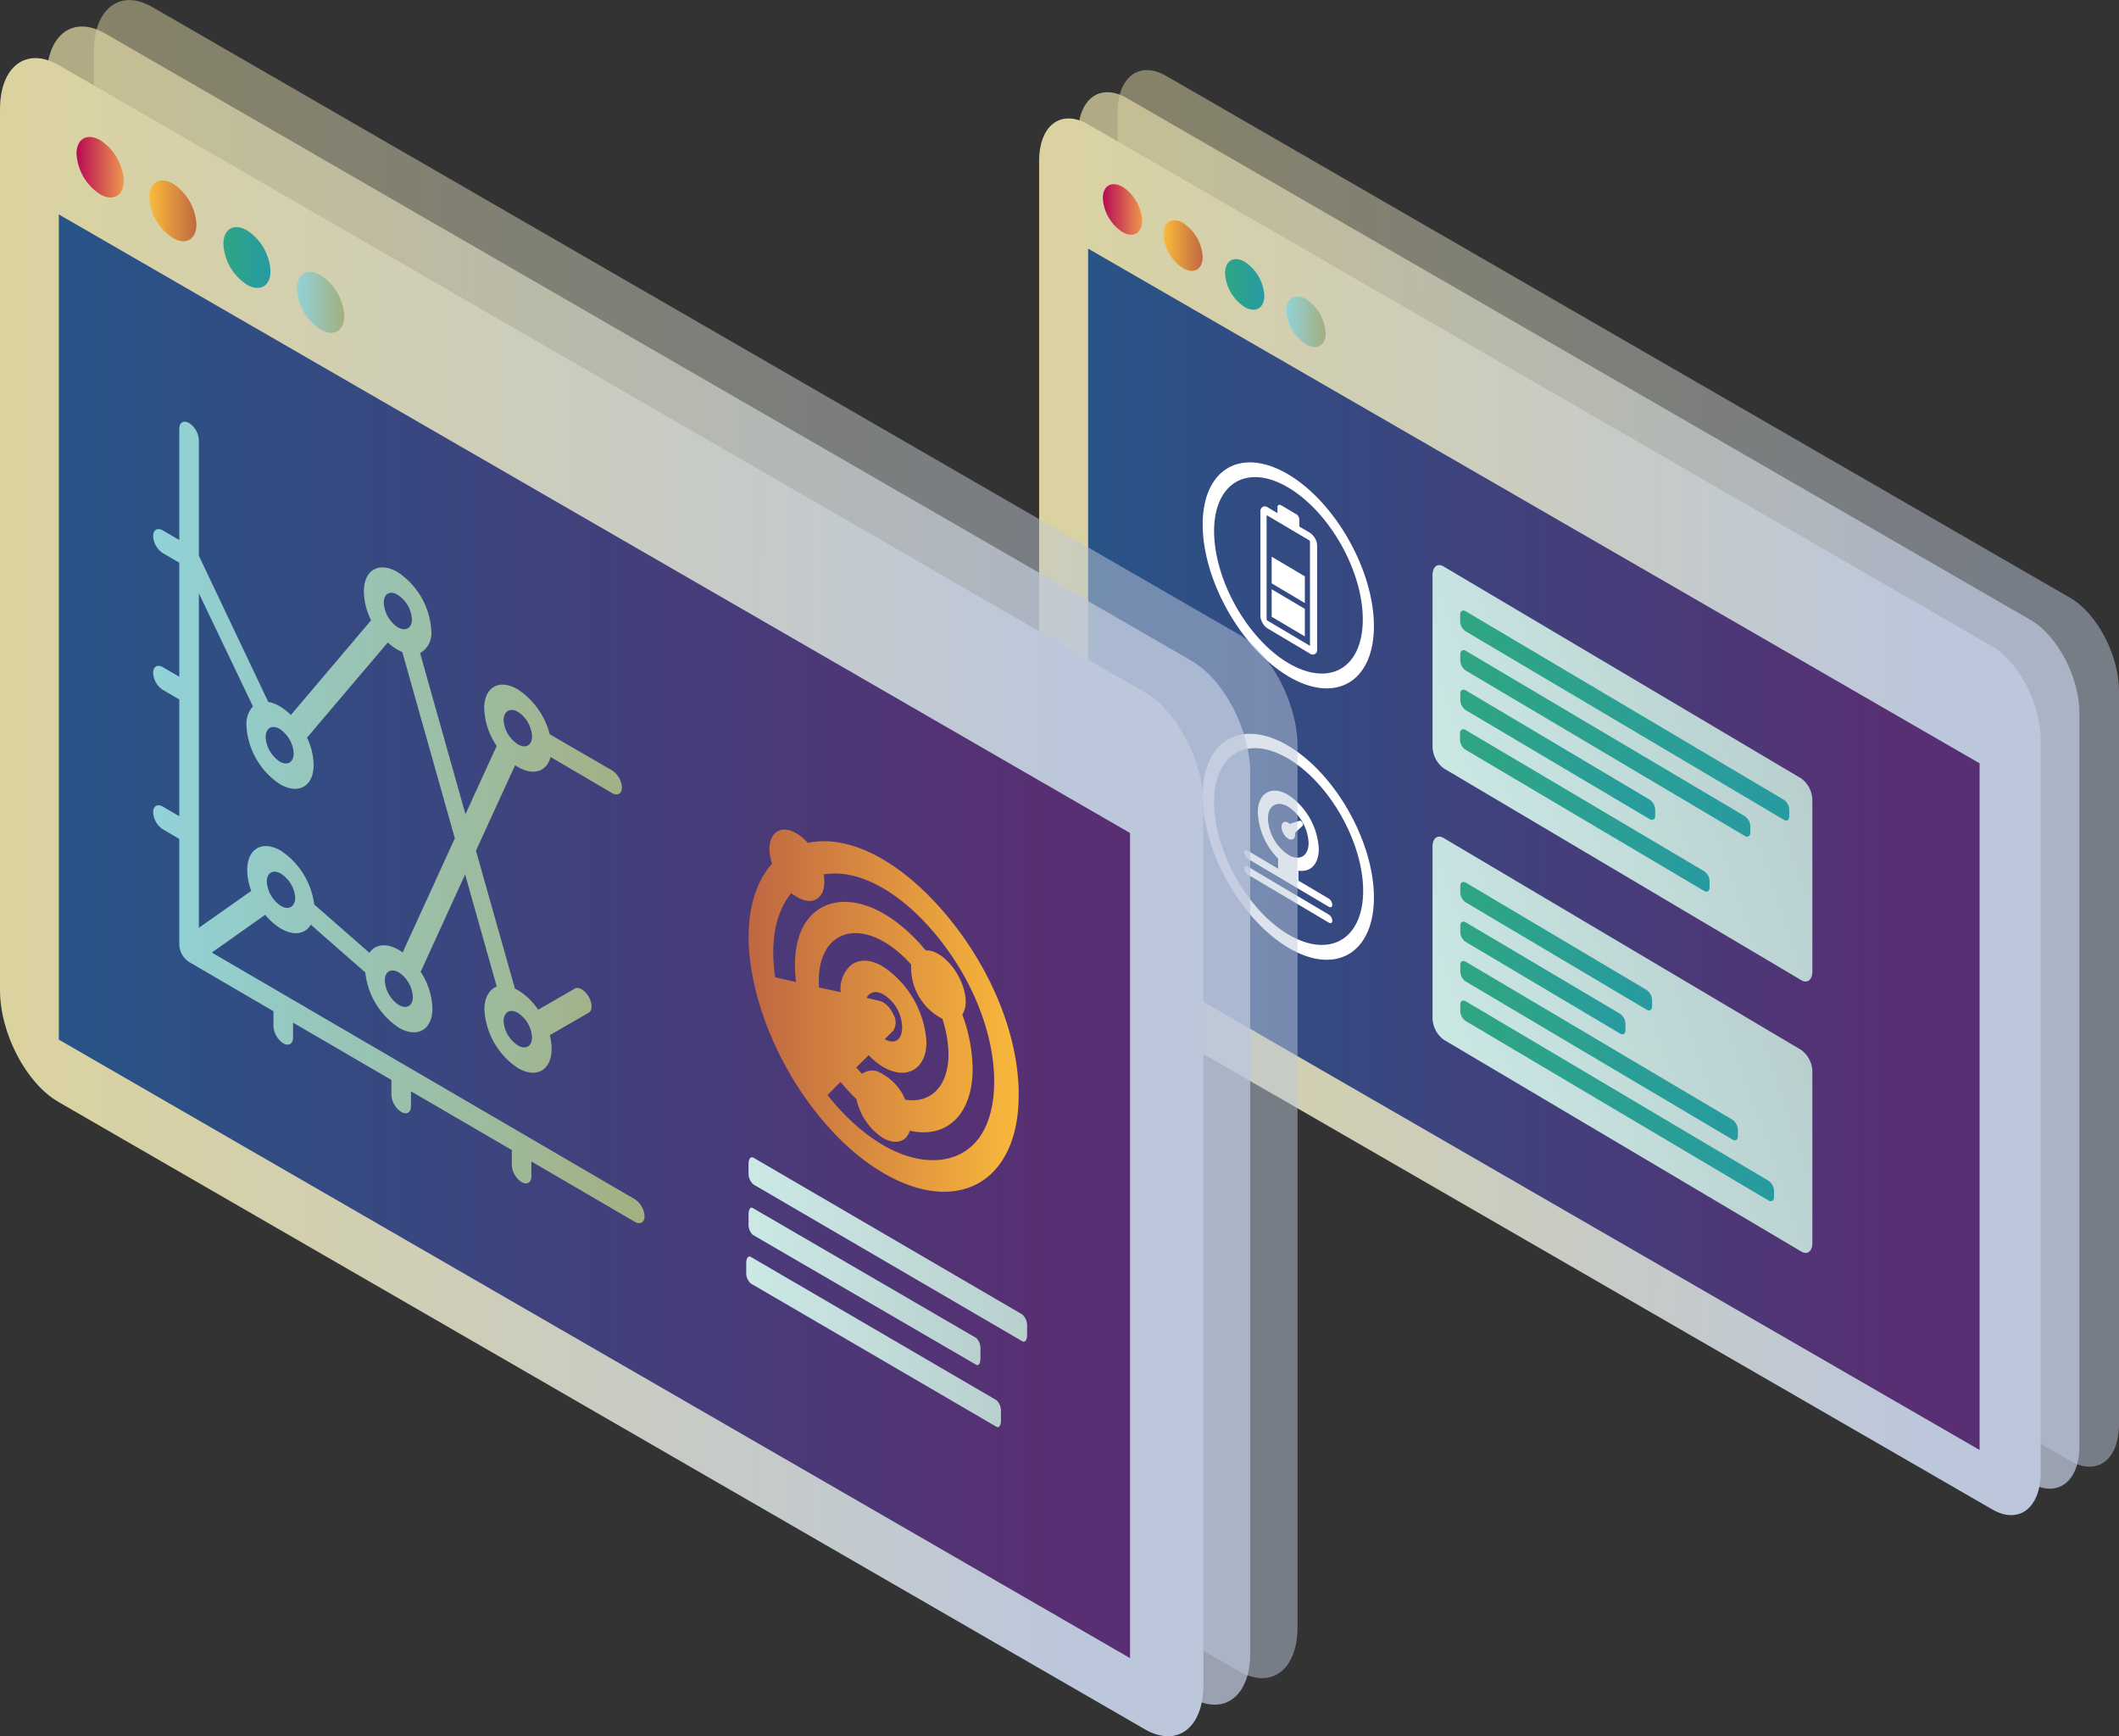 <svg xmlns="http://www.w3.org/2000/svg" xmlns:xlink="http://www.w3.org/1999/xlink" viewBox="0 0 293.22 240.24"><rect x="0" y="0" width="293.22" height="240.24" fill="#333333" stroke="none"/><defs><style>.cls-1,.cls-20{opacity:0.5;}.cls-1{fill:url(#Безымянный_градиент_16);}.cls-2,.cls-21{opacity:0.75;}.cls-2{fill:url(#Безымянный_градиент_16-2);}.cls-3{fill:url(#Безымянный_градиент_16-3);}.cls-4{fill:url(#Безымянный_градиент_93);}.cls-5{fill:url(#Безымянный_градиент_27);}.cls-6{fill:url(#Безымянный_градиент_152);}.cls-7{fill:url(#Безымянный_градиент_20);}.cls-8{fill:url(#Безымянный_градиент_38);}.cls-9{fill:#fff;}.cls-10{fill:url(#Безымянный_градиент_14);}.cls-11{fill:url(#Безымянный_градиент_14-2);}.cls-12{fill:url(#Безымянный_градиент_152-2);}.cls-13{fill:url(#Безымянный_градиент_152-3);}.cls-14{fill:url(#Безымянный_градиент_152-4);}.cls-15{fill:url(#Безымянный_градиент_152-5);}.cls-16{fill:url(#Безымянный_градиент_152-6);}.cls-17{fill:url(#Безымянный_градиент_152-7);}.cls-18{fill:url(#Безымянный_градиент_152-8);}.cls-19{fill:url(#Безымянный_градиент_152-9);}.cls-20{fill:url(#Безымянный_градиент_16-4);}.cls-21{fill:url(#Безымянный_градиент_16-5);}.cls-22{fill:url(#Безымянный_градиент_16-6);}.cls-23{fill:url(#Безымянный_градиент_93-2);}.cls-24{fill:url(#Безымянный_градиент_27-2);}.cls-25{fill:url(#Безымянный_градиент_152-10);}.cls-26{fill:url(#Безымянный_градиент_20-2);}.cls-27{fill:url(#Безымянный_градиент_38-2);}.cls-28{fill:url(#Безымянный_градиент_79);}.cls-29{fill:url(#Безымянный_градиент_27-3);}.cls-30{fill:url(#Безымянный_градиент_14-3);}.cls-31{fill:url(#Безымянный_градиент_14-4);}.cls-32{fill:url(#Безымянный_градиент_14-5);}</style><linearGradient id="Безымянный_градиент_16" x1="-4013.74" y1="1517.08" x2="-4133.75" y2="1447.78" gradientTransform="matrix(0.87, 0.5, 0.5, 1.44, 3010.68, 3.49)" gradientUnits="userSpaceOnUse"><stop offset="0" stop-color="#bcc7dc"/><stop offset="1" stop-color="#dfd497"/></linearGradient><linearGradient id="Безымянный_градиент_16-2" x1="-4023.16" y1="1522.45" x2="-4143.17" y2="1453.16" xlink:href="#Безымянный_градиент_16"/><linearGradient id="Безымянный_градиент_16-3" x1="-4032.73" y1="1528.29" x2="-4152.74" y2="1459" xlink:href="#Безымянный_градиент_16"/><linearGradient id="Безымянный_градиент_93" x1="-2344.52" y1="1454.96" x2="-2486.96" y2="1454.96" gradientTransform="matrix(0.87, 0.5, 0, 1.15, 2304.34, -354.65)" gradientUnits="userSpaceOnUse"><stop offset="0" stop-color="#582f72"/><stop offset="1" stop-color="#245789"/></linearGradient><linearGradient id="Безымянный_градиент_27" x1="211.94" y1="44.53" x2="217.38" y2="44.53" gradientTransform="translate(-33.94)" gradientUnits="userSpaceOnUse"><stop offset="0" stop-color="#91d2d8"/><stop offset="1" stop-color="#a3af80"/></linearGradient><linearGradient id="Безымянный_градиент_152" x1="203.46" y1="39.35" x2="208.89" y2="39.35" gradientTransform="translate(-33.94)" gradientUnits="userSpaceOnUse"><stop offset="0" stop-color="#2fa584"/><stop offset="1" stop-color="#279aa2"/></linearGradient><linearGradient id="Безымянный_градиент_20" x1="194.93" y1="33.98" x2="200.36" y2="33.98" gradientTransform="translate(-33.94)" gradientUnits="userSpaceOnUse"><stop offset="0" stop-color="#fbbb3b"/><stop offset="1" stop-color="#c06842"/></linearGradient><linearGradient id="Безымянный_градиент_38" x1="186.55" y1="28.98" x2="191.98" y2="28.98" gradientTransform="translate(-33.94)" gradientUnits="userSpaceOnUse"><stop offset="0" stop-color="#b80a54"/><stop offset="1" stop-color="#ec974d"/></linearGradient><linearGradient id="Безымянный_градиент_14" x1="91.37" y1="-556" x2="164.1" y2="-556" gradientTransform="matrix(0.87, 0.5, 0.5, 1.44, 391.89, 845.65)" gradientUnits="userSpaceOnUse"><stop offset="0" stop-color="#cbe8e5"/><stop offset="1" stop-color="#b8cfce"/></linearGradient><linearGradient id="Безымянный_градиент_14-2" x1="72.59" y1="-523.48" x2="145.32" y2="-523.48" xlink:href="#Безымянный_градиент_14"/><linearGradient id="Безымянный_градиент_152-2" x1="357.86" y1="-563.11" x2="410.43" y2="-563.11" gradientTransform="matrix(0.87, 0.5, 0, 1.15, -107.85, 557.13)" xlink:href="#Безымянный_градиент_152"/><linearGradient id="Безымянный_градиент_152-3" x1="357.86" y1="-558.4" x2="404.21" y2="-558.4" gradientTransform="matrix(0.87, 0.5, 0, 1.15, -107.85, 557.13)" xlink:href="#Безымянный_градиент_152"/><linearGradient id="Безымянный_градиент_152-4" x1="357.86" y1="-553.75" x2="389" y2="-553.75" gradientTransform="matrix(0.87, 0.5, 0, 1.15, -107.85, 557.13)" xlink:href="#Безымянный_градиент_152"/><linearGradient id="Безымянный_градиент_152-5" x1="357.86" y1="-548.96" x2="397.7" y2="-548.96" gradientTransform="matrix(0.87, 0.5, 0, 1.15, -107.85, 557.13)" xlink:href="#Безымянный_градиент_152"/><linearGradient id="Безымянный_градиент_152-6" x1="357.86" y1="-530.71" x2="388.55" y2="-530.71" gradientTransform="matrix(0.87, 0.5, 0, 1.15, -107.85, 557.13)" xlink:href="#Безымянный_градиент_152"/><linearGradient id="Безымянный_градиент_152-7" x1="357.86" y1="-526" x2="384.26" y2="-526" gradientTransform="matrix(0.87, 0.5, 0, 1.15, -107.85, 557.13)" xlink:href="#Безымянный_градиент_152"/><linearGradient id="Безымянный_градиент_152-8" x1="357.86" y1="-521.15" x2="402.22" y2="-521.15" gradientTransform="matrix(0.87, 0.5, 0, 1.15, -107.85, 557.13)" xlink:href="#Безымянный_градиент_152"/><linearGradient id="Безымянный_градиент_152-9" x1="357.86" y1="-516.38" x2="407.99" y2="-516.38" gradientTransform="matrix(0.87, 0.5, 0, 1.15, -107.85, 557.13)" xlink:href="#Безымянный_градиент_152"/><linearGradient id="Безымянный_градиент_16-4" x1="-4190.76" y1="1596.35" x2="-4334.97" y2="1513.09" xlink:href="#Безымянный_градиент_16"/><linearGradient id="Безымянный_градиент_16-5" x1="-4202.07" y1="1602.81" x2="-4346.29" y2="1519.55" xlink:href="#Безымянный_градиент_16"/><linearGradient id="Безымянный_градиент_16-6" x1="-4213.58" y1="1609.82" x2="-4357.79" y2="1526.56" xlink:href="#Безымянный_градиент_16"/><linearGradient id="Безымянный_градиент_93-2" x1="-2480.26" y1="1530.38" x2="-2651.43" y2="1530.38" xlink:href="#Безымянный_градиент_93"/><linearGradient id="Безымянный_градиент_27-2" x1="75.04" y1="41.84" x2="81.58" y2="41.84" xlink:href="#Безымянный_градиент_27"/><linearGradient id="Безымянный_градиент_152-10" x1="64.85" y1="35.63" x2="71.38" y2="35.63" xlink:href="#Безымянный_градиент_152"/><linearGradient id="Безымянный_градиент_20-2" x1="54.6" y1="29.17" x2="61.13" y2="29.17" xlink:href="#Безымянный_градиент_20"/><linearGradient id="Безымянный_градиент_38-2" x1="44.54" y1="23.16" x2="51.06" y2="23.16" xlink:href="#Безымянный_градиент_38"/><linearGradient id="Безымянный_градиент_79" x1="234.14" y1="-404.9" x2="277.28" y2="-404.9" gradientTransform="matrix(0.87, 0.5, 0, 1.15, -99.19, 480.33)" gradientUnits="userSpaceOnUse"><stop offset="0" stop-color="#c06842"/><stop offset="1" stop-color="#fbbb3b"/></linearGradient><linearGradient id="Безымянный_градиент_27-3" x1="139" y1="-394" x2="217.52" y2="-394" gradientTransform="matrix(0.87, 0.5, 0, 1.15, -99.19, 480.33)" xlink:href="#Безымянный_градиент_27"/><linearGradient id="Безымянный_градиент_14-3" x1="234.14" y1="-377.28" x2="278.65" y2="-377.28" gradientTransform="matrix(0.87, 0.5, 0, 1.15, -99.19, 480.33)" xlink:href="#Безымянный_градиент_14"/><linearGradient id="Безымянный_градиент_14-4" x1="234.14" y1="-371.25" x2="271.19" y2="-371.25" gradientTransform="matrix(0.87, 0.5, 0, 1.15, -99.19, 480.33)" xlink:href="#Безымянный_градиент_14"/><linearGradient id="Безымянный_градиент_14-5" x1="233.76" y1="-365.21" x2="274.48" y2="-365.21" gradientTransform="matrix(0.87, 0.5, 0, 1.15, -99.19, 480.33)" xlink:href="#Безымянный_градиент_14"/></defs><title>Soft_TV</title><g id="Слой_2" data-name="Слой 2"><g id="Языки"><path class="cls-1" d="M286.48,202.14,161.37,129.91c-3.7-2.14-6.73-7.93-6.73-12.87V15.6c0-4.94,3-7.24,6.73-5.1L286.48,82.73c3.71,2.14,6.74,7.94,6.74,12.88V197.05C293.22,202,290.19,204.28,286.48,202.14Z"/><path class="cls-2" d="M281,205.19,155.91,133c-3.71-2.13-6.74-7.93-6.74-12.87V18.65c0-4.94,3-7.23,6.74-5.09L281,85.79c3.71,2.14,6.74,7.93,6.74,12.87V200.1C287.75,205,284.72,207.33,281,205.19Z"/><path class="cls-3" d="M275.64,208.83,150.53,136.6c-3.7-2.14-6.74-7.93-6.74-12.87V22.29c0-4.94,3-7.24,6.74-5.1L275.64,89.42c3.7,2.14,6.74,7.94,6.74,12.88V203.74C282.38,208.68,279.34,211,275.64,208.83Z"/><polygon class="cls-4" points="273.93 200.63 150.57 129.41 150.57 34.4 273.93 105.62 273.93 200.63"/><path class="cls-5" d="M180.73,41.4a6,6,0,0,1,2.71,4.7c0,1.72-1.23,2.42-2.73,1.55A6,6,0,0,1,178,43C178,41.23,179.22,40.53,180.73,41.4Z"/><path class="cls-6" d="M172.23,36.22a6,6,0,0,1,2.72,4.7c0,1.73-1.23,2.43-2.73,1.56a6,6,0,0,1-2.7-4.69C169.52,36.06,170.74,35.36,172.23,36.22Z"/><path class="cls-7" d="M163.71,30.86a6,6,0,0,1,2.71,4.69c0,1.73-1.23,2.42-2.72,1.56a6,6,0,0,1-2.71-4.7C161,30.68,162.21,30,163.71,30.86Z"/><path class="cls-8" d="M155.34,25.85a6,6,0,0,1,2.7,4.69c0,1.73-1.23,2.43-2.72,1.57a6,6,0,0,1-2.71-4.7C152.62,25.68,153.83,25,155.34,25.85Z"/><path class="cls-9" d="M181.18,73.67l-1.38-.81v-.93a1,1,0,0,0-.46-.82l0,0-.05,0-2-1.2,0,0-.05,0c-.26-.15-.47,0-.47.27V71l-1.34-.79a.65.65,0,0,0-.71-.07.69.69,0,0,0-.31.66V85.2a2,2,0,0,0,.3,1,2,2,0,0,0,.72.77l5.83,3.46a.62.62,0,0,0,1-.6V75.47a2.11,2.11,0,0,0-.3-1A2.19,2.19,0,0,0,181.18,73.67Zm.09,15.64c0,.07,0,.09-.09,0l-5.83-3.46a.13.13,0,0,1-.08-.14V71.37a.06.06,0,0,1,.08-.05l5.83,3.45a.24.24,0,0,1,.09.15Z"/><polygon class="cls-9" points="175.97 85.34 180.56 88.06 180.56 84.25 175.97 81.53 175.97 85.34"/><polygon class="cls-9" points="175.97 80.72 180.56 83.44 180.56 79.75 175.97 77.03 175.97 80.72"/><path class="cls-9" d="M178.27,65.64c-6.54-3.87-11.85-.76-11.85,6.94s5.31,17.11,11.85,21,11.85.76,11.85-6.94S184.8,69.52,178.27,65.64Zm0,26.11C172.58,88.38,168,80.19,168,73.49s4.63-9.41,10.32-6S188.58,79,188.58,85.71,184,95.12,178.27,91.75Z"/><path class="cls-9" d="M183.89,126.56l-11.25-6.67c-.26-.15-.47,0-.47.28a1.08,1.08,0,0,0,.47.83l11.25,6.67c.26.15.47,0,.47-.28A1.07,1.07,0,0,0,183.89,126.56Z"/><path class="cls-9" d="M180.23,113.82c-.12-.2-.28-.29-.42-.25l-1.33.43a1.84,1.84,0,0,0-.22-.17c-.52-.3-.94,0-.93.56a2.1,2.1,0,0,0,.94,1.66c.52.31.94,0,.94-.56l0-.26,1-.93C180.33,114.22,180.34,114,180.23,113.82Z"/><path class="cls-9" d="M183.89,124.35l-4.22-2.5v-1.39c1.64.28,2.82-.86,2.82-3a9.63,9.63,0,0,0-4.22-7.47c-2.33-1.38-4.22-.27-4.22,2.47a9.74,9.74,0,0,0,2.81,6.35v1.39l-4.22-2.5c-.26-.15-.47,0-.47.28a1.08,1.08,0,0,0,.47.83l11.25,6.67c.26.15.47,0,.47-.28A1.08,1.08,0,0,0,183.89,124.35Zm-8.44-11.07c0-1.83,1.26-2.57,2.82-1.65a6.4,6.4,0,0,1,2.81,5c0,1.83-1.26,2.57-2.81,1.65A6.4,6.4,0,0,1,175.45,113.28Z"/><path class="cls-9" d="M178.27,103.2c-6.54-3.88-11.85-.77-11.85,6.93s5.31,17.11,11.85,21,11.85.76,11.85-6.94S184.8,107.07,178.27,103.2Zm0,26.1C172.58,125.93,168,117.74,168,111s4.63-9.41,10.32-6,10.31,11.57,10.31,18.26S184,132.67,178.27,129.3Z"/><path class="cls-10" d="M249.25,135.62,199.76,106.3a3.84,3.84,0,0,1-1.53-3V79.58c0-1.16.69-1.7,1.53-1.2l49.49,29.33a3.81,3.81,0,0,1,1.54,3v23.71C250.79,135.59,250.1,136.12,249.25,135.62Z"/><path class="cls-11" d="M249.25,173.17l-49.49-29.32a3.84,3.84,0,0,1-1.53-3v-23.7c0-1.16.69-1.7,1.53-1.2l49.49,29.33a3.81,3.81,0,0,1,1.54,3V172C250.79,173.14,250.1,173.67,249.25,173.17Z"/><path class="cls-12" d="M246.82,110.65l-44-26.07c-.43-.25-.77,0-.77.45V86a1.73,1.73,0,0,0,.77,1.36l44,26.06c.43.26.77.05.77-.45V112A1.73,1.73,0,0,0,246.82,110.65Z"/><path class="cls-13" d="M241.44,112.93l-38.6-22.87c-.43-.26-.77,0-.77.45v.92a1.73,1.73,0,0,0,.77,1.36l38.6,22.88c.42.25.76,0,.76-.45v-.93A1.75,1.75,0,0,0,241.44,112.93Z"/><path class="cls-14" d="M202.84,98.27l25.43,15.07c.42.25.77,0,.77-.45V112a1.76,1.76,0,0,0-.77-1.36L202.84,95.53c-.43-.25-.77,0-.77.45v.93A1.75,1.75,0,0,0,202.84,98.27Z"/><path class="cls-15" d="M235.8,120.54l-33-19.54c-.43-.25-.77,0-.77.45v.93a1.73,1.73,0,0,0,.77,1.36l33,19.53c.43.26.77,0,.77-.45v-.92A1.73,1.73,0,0,0,235.8,120.54Z"/><path class="cls-16" d="M202.84,124.87l25,14.83c.42.26.77.05.77-.45v-.92a1.76,1.76,0,0,0-.77-1.36l-25-14.84c-.43-.25-.77,0-.77.45v.93A1.73,1.73,0,0,0,202.84,124.87Z"/><path class="cls-17" d="M202.84,130.34,224.16,143c.42.25.77.05.77-.45v-.93a1.76,1.76,0,0,0-.77-1.36l-21.32-12.63c-.43-.26-.77,0-.77.45V129A1.73,1.73,0,0,0,202.84,130.34Z"/><path class="cls-18" d="M202.84,135.82l36.88,21.85c.42.25.76.05.76-.45v-.93a1.75,1.75,0,0,0-.76-1.36l-36.88-21.85c-.43-.25-.77-.05-.77.45v.93A1.75,1.75,0,0,0,202.84,135.82Z"/><path class="cls-19" d="M244.71,163.37l-41.87-24.82c-.43-.25-.77-.05-.77.45v.93a1.73,1.73,0,0,0,.77,1.36l41.87,24.81c.42.25.77.05.77-.45v-.92A1.76,1.76,0,0,0,244.71,163.37Z"/><path class="cls-20" d="M171.45,231.24,21.12,144.45C16.67,141.88,13,134.91,13,129V7.08C13,1.15,16.67-1.61,21.12,1l150.33,86.8c4.46,2.57,8.1,9.53,8.1,15.47V225.12C179.55,231.06,175.91,233.81,171.45,231.24Z"/><path class="cls-21" d="M164.88,234.91,14.55,148.12c-4.45-2.58-8.09-9.54-8.09-15.47V10.75c0-5.93,3.64-8.69,8.09-6.12l150.33,86.8C169.34,94,173,101,173,106.9V228.79C173,234.73,169.34,237.48,164.88,234.91Z"/><path class="cls-22" d="M158.43,239.28,8.1,152.48C3.64,149.91,0,143,0,137V15.12C0,9.19,3.64,6.43,8.1,9L158.43,95.8c4.45,2.57,8.09,9.53,8.09,15.47V233.16C166.52,239.09,162.88,241.85,158.43,239.28Z"/><polygon class="cls-23" points="156.37 229.43 8.14 143.85 8.14 29.67 156.37 115.26 156.37 229.43"/><path class="cls-24" d="M44.38,38.09a7.18,7.18,0,0,1,3.26,5.64c0,2.08-1.48,2.92-3.28,1.87A7.16,7.16,0,0,1,41.1,40C41.1,37.88,42.57,37,44.38,38.09Z"/><path class="cls-25" d="M34.17,31.87a7.16,7.16,0,0,1,3.26,5.64c0,2.08-1.47,2.92-3.28,1.87a7.16,7.16,0,0,1-3.24-5.63C30.91,31.67,32.38,30.83,34.17,31.87Z"/><path class="cls-26" d="M23.93,25.42a7.14,7.14,0,0,1,3.25,5.64c0,2.07-1.47,2.91-3.26,1.87a7.14,7.14,0,0,1-3.26-5.64C20.66,25.21,22.13,24.38,23.93,25.42Z"/><path class="cls-27" d="M13.87,19.4A7.17,7.17,0,0,1,17.12,25c0,2.08-1.48,2.92-3.27,1.88a7.18,7.18,0,0,1-3.26-5.64C10.6,19.2,12.06,18.36,13.87,19.4Z"/><path class="cls-28" d="M130.79,126.41c-6.23-7.34-13.3-11-19-9.78-1.49-1.63-3.12-2.25-4.24-1.57s-1.38,2.42-.72,4.45c-3.89,4.37-4.3,12.33-1.09,21.4s9.57,17.36,16.52,21.41c10.31,6,18.7,1.18,18.7-10.77C141,143.32,137.15,133.92,130.79,126.41Zm-13.71,2.86c2.66-.69,6.06.9,9,4.19a8,8,0,0,0,4.32,7.51,16.36,16.36,0,0,1,.85,4.91c0,4.38-2.46,6.89-6,6.27a6.49,6.49,0,0,0-.29-.59l0-.06a7.43,7.43,0,0,0-3.18-3.08,2.24,2.24,0,0,0-2.48.17c-.28-.28-.55-.58-.82-.89L120.2,146a10,10,0,0,0,2,1.63c3.25,1.89,6,.32,6-3.45a13.56,13.56,0,0,0-6-10.43c-1.64-1-3.21-1.06-4.33-.3a4.35,4.35,0,0,0-1.54,3.83l-3-.64C113.08,132.74,114.45,130,117.08,129.27Zm5.17,8.34a5.42,5.42,0,0,1,2.58,4.54c0,1.47-.75,2.51-2.41,1.64l1.18-1.18a2.1,2.1,0,0,0,0-2.27,3.66,3.66,0,0,0-1.37-1.64,2,2,0,0,0-.49-.2l-1.83-.43C120.34,137.25,121.24,137,122.25,137.61Zm-5.94,12.09a28,28,0,0,0,2.21,2.39,8.5,8.5,0,0,0,3.65,5.36c1.73,1,3.27.55,3.73-1,5.14,1.17,8.69-2.3,8.69-8.56a22.58,22.58,0,0,0-1.43-7.51c.92-1.39.38-3.71-.62-5.48s-2.73-3.45-4.45-3.4c-4.14-5-9.07-7.48-12.93-6.5s-5.74,5.11-5,10.89l-2.9-.68c-.72-4.95.06-9,2.23-11.63,1.26,1,2.55,1.37,3.48.84s1.29-1.82,1-3.43c4.67-.81,10.38,2.21,15.36,8.14,5.16,6.14,8.24,13.8,8.24,20.5s-3,10.66-8.06,10.89c-4.82.21-10.39-3.16-15-9Z"/><path class="cls-29" d="M87.84,165.93,29.31,131.8l7.38-5.22a8.55,8.55,0,0,0,2.17,1.9c1.81,1.05,3.38.76,4.15-.53l7.54,6.61a10.52,10.52,0,0,0,4.64,7.64c2.56,1.49,4.65.29,4.65-2.68a9.82,9.82,0,0,0-1.63-5.05L64.36,121l4.38,15.51c-1,.37-1.71,1.49-1.71,3.17a10.38,10.38,0,0,0,4.65,8.11c2.56,1.49,4.65.29,4.65-2.68a7.78,7.78,0,0,0-.25-1.88l5.38-3.1c.53-.3.53-1.3,0-2.22s-1.39-1.42-1.92-1.12l-5.07,2.92a9.16,9.16,0,0,0-2.79-2.7l-.43-.23-5.39-19.07,5.42-11.83.4.25c2.15,1.26,4,.61,4.5-1.39l8.52,5c.75.43,1.36.08,1.36-.78a3,3,0,0,0-1.36-2.36l-8.63-5a10.55,10.55,0,0,0-4.39-6.19C69.11,93.86,67,95.07,67,98a9.92,9.92,0,0,0,1.73,5.21l-4.32,9.45L58.13,90.37a3.17,3.17,0,0,0,1.55-3.11A10.39,10.39,0,0,0,55,79.15c-2.56-1.49-4.65-.29-4.65,2.68a9.27,9.27,0,0,0,1,4L40.25,98.93a8.24,8.24,0,0,0-1.55-1.21,4.79,4.79,0,0,0-1.58-.6L27.52,76.9v-16a3,3,0,0,0-1.35-2.36c-.75-.44-1.36-.09-1.36.78V74.72L22.54,73.4c-.75-.44-1.35-.09-1.35.78a3,3,0,0,0,1.35,2.36l2.27,1.32V93.64l-2.27-1.32c-.75-.44-1.35-.09-1.35.78a3,3,0,0,0,1.35,2.36l2.27,1.32v16.16l-2.27-1.33c-.75-.43-1.35-.08-1.35.78a3,3,0,0,0,1.35,2.36l2.27,1.33v14.67a3,3,0,0,0,1.36,2.36l11.67,6.81V142a3.06,3.06,0,0,0,1.35,2.36c.75.43,1.36.08,1.36-.78V141.5l13.61,7.93v2.06a3,3,0,0,0,1.36,2.36c.75.44,1.35.09,1.35-.78V151l13.95,8.13v2.06a3,3,0,0,0,1.35,2.36c.75.44,1.36.09,1.36-.78v-2.06l14.31,8.35c.75.43,1.35.08,1.35-.78A3,3,0,0,0,87.84,165.93ZM71.68,140.16a4.33,4.33,0,0,1,1.94,3.38c0,1.24-.87,1.74-1.94,1.12a4.35,4.35,0,0,1-2-3.39C69.73,140,70.61,139.53,71.68,140.16Zm0-41.66a4.33,4.33,0,0,1,1.94,3.38c0,1.25-.87,1.75-1.94,1.12a4.34,4.34,0,0,1-2-3.38C69.73,98.38,70.61,97.88,71.68,98.5ZM38.86,125.34A4.36,4.36,0,0,1,36.92,122c0-1.24.87-1.74,1.94-1.12a4.34,4.34,0,0,1,2,3.39C40.81,125.46,39.94,126,38.86,125.34Zm16.33,13.72a4.36,4.36,0,0,1-1.94-3.39c0-1.24.87-1.74,1.94-1.12a4.36,4.36,0,0,1,1.94,3.39C57.13,139.18,56.26,139.68,55.19,139.06ZM55,82.29A4.34,4.34,0,0,1,57,85.68c0,1.24-.87,1.74-1.95,1.12a4.36,4.36,0,0,1-1.94-3.39C53.08,82.17,54,81.67,55,82.29ZM38.7,100.86a4.36,4.36,0,0,1,1.94,3.39c0,1.24-.87,1.74-1.94,1.12A4.36,4.36,0,0,1,36.76,102C36.76,100.74,37.63,100.24,38.7,100.86ZM27.52,82.09,35,97.74a3.66,3.66,0,0,0-.9,2.66,10.38,10.38,0,0,0,4.65,8.11c2.57,1.49,4.65.29,4.65-2.68a9.07,9.07,0,0,0-.92-3.76L53.66,88.9a7.68,7.68,0,0,0,1.36,1c.22.12.44.23.65.32L62.94,116l-7.22,15.78-.53-.35c-1.75-1-3.27-.78-4.07.41l-7.64-6.69a10.53,10.53,0,0,0-4.62-7.44c-2.56-1.49-4.65-.29-4.65,2.68a8.4,8.4,0,0,0,.56,2.88l-7.25,5.11Z"/><path class="cls-30" d="M141.45,181.87l-37.18-21.68c-.38-.22-.69.15-.69.83v1.26a2,2,0,0,0,.69,1.62l37.18,21.68c.37.22.68-.15.68-.83v-1.26A2.07,2.07,0,0,0,141.45,181.87Z"/><path class="cls-31" d="M135.1,185.14l-30.95-18c-.31-.18-.57.22-.57.89v1.26a2,2,0,0,0,.57,1.56l30.95,18c.32.18.57-.22.57-.89V186.7A2,2,0,0,0,135.1,185.14Z"/><path class="cls-32" d="M137.89,193.74l-34-19.83c-.35-.2-.63.19-.63.86V176a2,2,0,0,0,.63,1.59l34,19.83c.34.2.62-.19.62-.86v-1.26A2,2,0,0,0,137.89,193.74Z"/></g></g></svg>
